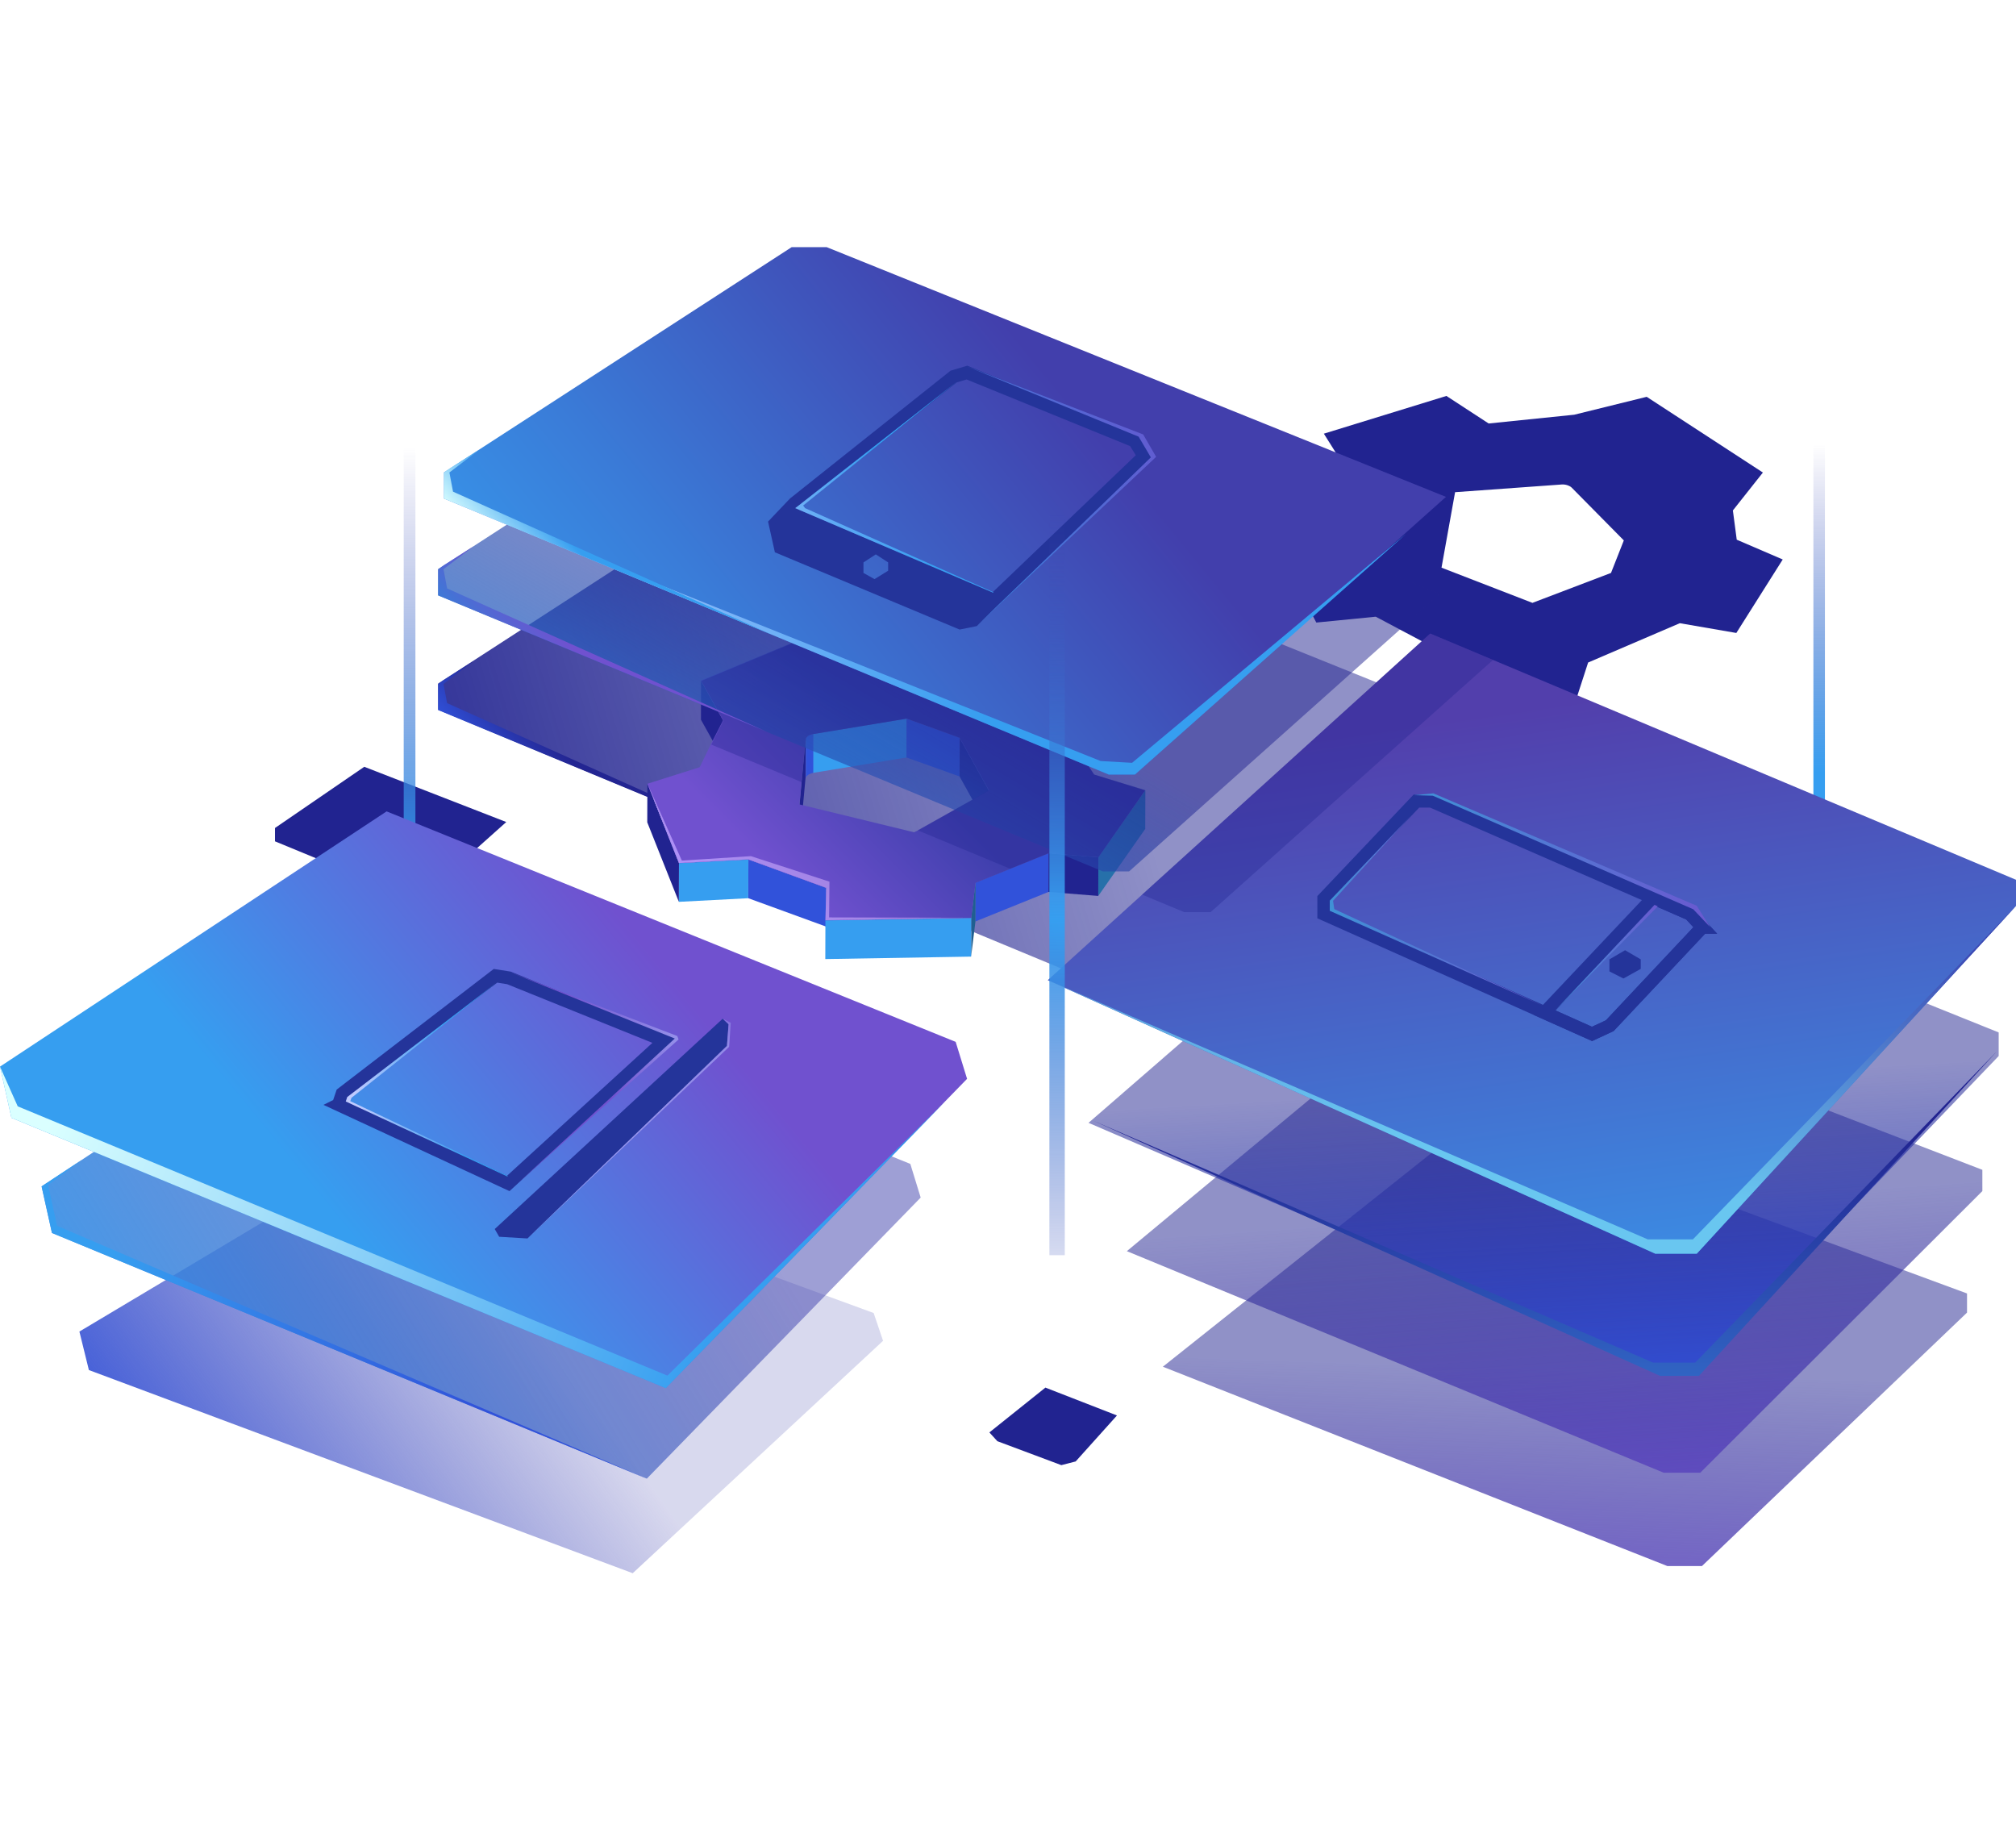 <svg xmlns="http://www.w3.org/2000/svg" xmlns:xlink="http://www.w3.org/1999/xlink" width="310" height="280" fill="none"><style><![CDATA[.B{fill:#212390}.C{fill:#3152da}.D{fill:#369ef0}.E{stroke:#24349a}.F{stroke-width:2}.G{stroke-miterlimit:10}]]></style><g clip-path="url(#g)"><path d="M67.377 109.128v-4.031l53.458-34.628h5.38l95.231 38.398-47.827 42.698h-4.039L67.377 109.128z" fill="url(#B)"/><path d="M72.819 101.643l-4.588 2.906-.864.62v4.004l50.427 20.935-49.041-21.997-.558-2.951 4.624-3.517z" fill="url(#C)"/><path d="M258.304 95.821l-14.098 6.046-1.718 5.299-19.1-1.916-1.17-4.76-10.67-5.667-9.14.9-7-13.414 8.277-1.098 3.842-8.232-3.959-6.298 18.848-5.803 6.496 4.237 13.153-1.349 11.147-2.753 17.868 11.642-4.616 5.83.594 4.498 7.072 3.041-7.135 11.3-8.691-1.502zm-22.698-3.113l12.118-4.615 1.97-5.002-7.998-8.097c-.069-.067-.144-.127-.225-.18a2.33 2.33 0 0 0-1.394-.315l-16.329 1.178-2.087 11.606 13.945 5.398" class="B"/><path d="M280.618 66.214h-1.772v92.207h1.772V66.214z" fill="url(#D)"/><path d="M42.285 127.31v2.051l21.439 8.844 2.69-1.601 11.435-10.212-21.835-8.493-13.729 9.411z" class="B"/><path d="M63.878 51.387h-1.799v87.268h1.799V51.387z" fill="url(#E)"/><path d="M152.135 220.247l8.619-6.892 11.003 4.283-6.352 7.071-2.204.567-9.834-3.68-1.232-1.349z" class="B"/><path d="M166.277 104.98l-.009 5.974-4.319 4.508.018-5.974 4.31-4.508z" fill="#2874b1"/><path d="M111.208 110.81l-.009 5.974-3.41-6.118.009-5.974 3.41 6.118z" class="B"/><path d="M139.406 110.496l-.018 5.974-14.386 2.366.018-5.974 14.386-2.366z" class="D"/><g class="C"><path d="M147.574 113.411l-.018 5.974-8.169-2.915.018-5.974 8.169 2.915zm-22.519-.541v5.965c-.62.108-1.07.414-1.133.783v-5.974c.027-.369.477-.675 1.133-.774z"/></g><mask id="A" maskUnits="userSpaceOnUse" x="123" y="112" width="3" height="8"><path d="M125.054 112.871v5.965c-.621.108-1.071.414-1.134.783v-5.974c.027-.369.477-.675 1.134-.774z" fill="#fff"/></mask><g mask="url(#A)" class="C"><path d="M124.975 112.871v5.992l-.297.072v-5.974l.288-.072"/><path d="M124.685 112.943v5.974c-.13.041-.254.098-.369.171v-5.974c.119-.071.246-.128.378-.171"/><path d="M124.307 113.114v5.974c-.072.039-.139.087-.198.144v-5.974a1.1 1.1 0 0 1 .189-.144"/><path d="M124.154 113.259v5.974l-.099.108v-5.974a.51.51 0 0 1 .099-.108zm-.134.107v5.974a.56.56 0 0 0-.063.09v-5.974a.56.56 0 0 1 .063-.09z"/><path d="M123.957 113.465v5.974a.45.45 0 0 0 0 .09v-5.974c.012-.032.027-.062.045-.09"/></g><g class="B"><path d="M152.062 121.508l-.018 5.974-4.489-8.097.018-5.974 4.489 8.097zm-28.177-7.863l-.018 5.973-.935 10.041.018-5.974.935-10.04z"/></g><path d="M176.121 121.48l-.018 5.974-7.224 10.302.018-5.974 7.224-10.302z" fill="#2670aa"/><path d="M168.896 131.782l-.018 5.974-7.665-.612.009-5.974 7.674.612z" class="B"/><path d="M115.079 132.133l-.018 5.974-10.67.557.018-5.973 10.67-.558z" class="D"/><path d="M104.406 132.69l-.018 5.974-4.859-12.227.018-5.964 4.859 12.217z" class="B"/><g class="C"><path d="M161.22 131.17l-.009 5.974-11.219 4.534.018-5.974 11.21-4.534zm-34.149 5.335l-.018 5.974-11.992-4.372.018-5.974 11.992 4.372z"/></g><path d="M150.012 135.704l-.018 5.974-.666 5.407.018-5.974.666-5.407z" fill="#205f90"/><path d="M149.344 141.111l-.018 5.974-22.42.378.018-5.974 22.42-.378z" class="D"/><path d="M168.239 119.096l-6.298-9.608 4.318-4.499-16.014-7.062-7.494 3.842-7.197-.9-6.865-4.858-20.917 8.619 3.41 6.117-1.872 3.68-1.718 3.536-8.043 2.546 4.858 12.217 10.67-.557 11.984 4.381-.135 4.975 22.42-.378.665-5.398 5.281-2.132 5.929-2.393 7.675.603 7.197-10.302-7.854-2.429zm-27.692 8.871l-17.616-4.282.315-3.41.621-6.631c.063-.36.513-.674 1.134-.773l14.394-2.376 8.151 2.969 4.499 8.097-10.976 6.163-.522.243z" fill="url(#F)"/><path d="M13.667 210.656l-1.457-5.92 49.41-29.491 72.72 26.639 1.449 4.274-38.497 35.735-83.624-31.237z" fill="url(#G)"/><path d="M7.989 189.577l-1.592-7.162 54.043-35.672 79.54 32.217 1.592 5.174-42.113 43.22-91.47-37.777z" fill="url(#H)"/><path d="M1.754 171.871L0 163.999l59.45-39.244 87.502 35.438 1.755 5.686-46.333 47.557-100.62-41.565z" fill="url(#I)"/><path d="M67.377 91.549v-4.04l53.458-34.628h5.38l95.231 38.398-47.827 42.707h-4.039L67.377 91.549z" fill="url(#J)"/><path opacity=".33" d="M176.119 121.48l-7.197 10.301-7.675-.603-5.928 2.394-14.206-5.902 10.976-6.163-4.499-8.097-8.142-2.915-14.394 2.375c-.621.099-1.071.414-1.134.774l-.621 6.63-13.927-5.784 1.872-3.68-3.41-6.118 20.917-8.619 6.865 4.858 7.197.9 7.432-3.904 16.023 7.062-4.319 4.498 6.298 9.609 7.872 2.384z" class="B"/><path d="M68.277 76.659v-4.031L121.736 38h5.38l95.23 38.398-47.826 42.698h-4.031L68.277 76.659z" fill="url(#K)"/><path d="M68.277 76.658l102.212 42.438h4.031l41.762-37.067-42.203 35.258-4.813-.27L68.277 76.658z" fill="url(#L)"/><path d="M178.811 210.143l48.843-38.857 74.816 27.593v2.942l-40.764 38.974h-5.308l-77.587-30.652z" fill="url(#M)"/><path d="M173.277 192.374l51.956-43.175 79.594 30.67v3.266l-43.373 43.301h-5.641l-82.536-34.062z" fill="url(#N)"/><path d="M167.385 172.645l55.276-47.98 84.677 34.08v3.625l-46.144 48.115h-6.001l-87.808-37.84z" fill="url(#O)"/><path d="M310 135.272v4.031l-49.086 53.458h-6.388l-93.413-42.05 14.512-13.154 44.3-40.143 9.662 4.058 80.413 33.8z" fill="url(#P)"/><path opacity=".33" d="M229.587 101.472l-43.436 38.784h-4.03l-6.496-2.699 44.3-40.143 9.662 4.058z" class="B"/><g class="E F G"><path d="M261.759 142.569l-14.233 15.141-2.717 1.26-7.305-3.266-33.936-15.159v-2.367l14.233-15.006h2.303l34.071 14.88 5.704 2.493 1.88 2.024z"/><path d="M261.759 142.569l-14.233 15.142-2.717 1.259-7.305-3.266 16.671-17.651 5.704 2.492 1.88 2.024z"/></g><path d="M247.482 147.508v1.853l2.151 1.089 2.663-1.476v-1.466l-2.411-1.404-2.403 1.404z" fill="#24349a"/><path d="M175.931 70.153l-23.527 22.519-2.69 2.672-2.051.414-27.647-11.561-.819-3.698 2.96-3.113 24.48-19.487 2.052-.612 25.766 10.499 1.476 2.366z" class="E F G"/><g fill="#24349a"><path d="M122.275 78.125l-3.086 2.375.828 3.698 27.179 11.498 2.051-.414 4.031-3.904-31.003-13.252zm14.296 9.626l-2.096 1.296-1.7-.954v-1.619l1.898-1.233 1.898 1.233v1.277zM76.074 188.974l35.06-32.343.9.855-.252 3.328-30.67 29.609-4.354-.261-.684-1.188z"/></g><path d="M52.045 169.847l26.118 12.11 24.004-21.943-23.914-9.654-2.06-.324-23.571 18.102-.576 1.709z" class="E F G"/><path d="M163.731 57.648h-2.366v135.347h2.366V57.648z" fill="url(#Q)"/><path d="M0 163.999l1.754 7.872 100.62 41.565 42.95-44.048-42.698 42.123-99.9-41.403L0 163.999z" fill="url(#R)"/><path d="M161.113 150.711l93.413 42.05h6.388L310 139.303l-49.689 51.263h-6.927l-92.271-39.855z" fill="url(#S)"/><path d="M168.076 172.303l87.196 39.252h5.965l45.82-49.905-46.387 47.863h-6.468l-86.126-37.21z" fill="url(#T)"/><path d="M73.729 69.128l-4.588 2.906-.864.612v4.013l50.427 20.935-49.041-21.997-.558-2.951 4.624-3.518z" fill="url(#U)"/><path d="M72.819 84l-4.588 2.915-.864.612v4.012l50.427 20.927-49.041-21.988-.558-2.96L72.819 84z" fill="url(#V)"/><path d="M147.061 58.737L123.256 77.37l-.315.252-.666.504 30.445 13 .054-.063-28.978-12.937-.297-.396 23.562-18.992z" fill="url(#W)"/><path d="M148.717 56.344l26.369 10.796 1.88 3.185-26.756 25.893 27.566-25.973-1.988-3.446-27.071-10.454z" fill="url(#X)"/><path d="M76.453 151.017l-22.492 17.228-.567.432-.225.684 24.831 11.525.09-.081-24.228-11.498.189-.513 22.402-17.777z" fill="url(#Y)"/><path d="M111.137 156.631l.9.855-.252 3.328-30.67 29.609 31.003-29.465.252-3.688-1.233-.639z" fill="url(#Z)"/><path d="M78.451 149.479l25.308 10.202-24.291 22.393 24.876-22.249-.198-.531-25.695-9.815z" fill="url(#a)"/><path d="M12.622 178.312l-6.226 4.103 1.592 7.161 91.47 37.778-90.678-38.875-1.394-6.28 5.236-3.887z" fill="url(#b)"/><path d="M204.479 138.475v1.565l32.73 14.584-32.038-14.845-.189-1.277 11.993-13.108-12.496 13.081z" fill="url(#c)"/><path d="M220.32 122.344l40.053 17.463 2.6 2.753-2.069-3.293-40.494-17.283-2.996.279 2.906.081z" fill="url(#d)"/><path d="M239.168 155.317l15.249-16.185.495.225-15.744 15.96z" fill="url(#e)"/><path d="M99.549 120.473l4.858 12.217 10.67-.558 11.984 4.382-.135 4.975 22.42-.378-21.853-.054.054-5.497-12.083-3.922-10.616.683-5.299-11.848z" fill="url(#f)"/></g><defs><linearGradient id="B" x1="53.468" y1="138.889" x2="170.281" y2="104.161" xlink:href="#h"><stop stop-color="#212390"/><stop offset="1" stop-color="#212390" stop-opacity=".5"/></linearGradient><linearGradient id="C" x1="82.761" y1="126.734" x2="90.372" y2="119.681" xlink:href="#h"><stop stop-color="#3152da"/><stop offset="1" stop-color="#232592"/></linearGradient><linearGradient id="D" x1="279.736" y1="118.791" x2="279.736" y2="68.31" xlink:href="#h"><stop stop-color="#369ef0"/><stop offset="1" stop-color="#3e3fac" stop-opacity="0"/></linearGradient><linearGradient id="E" x1="62.973" y1="136.666" x2="62.973" y2="68.77" xlink:href="#h"><stop stop-color="#369ef0"/><stop offset="1" stop-color="#3e3fac" stop-opacity="0"/></linearGradient><linearGradient id="F" x1="120.448" y1="136.136" x2="139.683" y2="116.901" xlink:href="#h"><stop offset=".02" stop-color="#7051cf"/><stop offset=".98" stop-color="#3e3fac"/></linearGradient><linearGradient id="G" x1="25.218" y1="244.304" x2="82.536" y2="203.576" xlink:href="#h"><stop offset=".01" stop-color="#3152da"/><stop offset="1" stop-color="#3e3fac" stop-opacity=".2"/></linearGradient><linearGradient id="H" x1="8.817" y1="230.638" x2="106.008" y2="171.088" xlink:href="#h"><stop offset=".01" stop-color="#369ef0"/><stop offset="1" stop-color="#3e3fac" stop-opacity=".5"/></linearGradient><linearGradient id="I" x1="51.695" y1="188.299" x2="102.095" y2="146.941" xlink:href="#h"><stop offset=".01" stop-color="#369ef0"/><stop offset=".98" stop-color="#7051cf"/></linearGradient><linearGradient id="J" x1="108.78" y1="150.081" x2="140.151" y2="96.65" xlink:href="#h"><stop stop-color="#369ef0"/><stop offset="1" stop-color="#212390" stop-opacity=".5"/></linearGradient><linearGradient id="K" x1="85.758" y1="125.025" x2="163.966" y2="61.032" xlink:href="#h"><stop stop-color="#369ef0"/><stop offset=".39" stop-color="#3a7cd8"/><stop offset="1" stop-color="#423fac"/></linearGradient><linearGradient id="L" x1="91.273" y1="47.806" x2="163.265" y2="92.322" xlink:href="#h"><stop stop-color="#bfcaff"/><stop offset="1" stop-color="#369ef0"/></linearGradient><linearGradient id="M" x1="238.738" y1="260.471" x2="240.483" y2="210.458" xlink:href="#h"><stop offset=".01" stop-color="#7051cf"/><stop offset="1" stop-color="#212390" stop-opacity=".5"/></linearGradient><linearGradient id="N" x1="243.101" y1="245.149" x2="239.034" y2="185.825" xlink:href="#h"><stop offset=".01" stop-color="#7051cf"/><stop offset="1" stop-color="#212390" stop-opacity=".5"/></linearGradient><linearGradient id="O" x1="240.321" y1="217.808" x2="237.415" y2="166.626" xlink:href="#h"><stop stop-color="#3152da"/><stop offset="1" stop-color="#212390" stop-opacity=".5"/></linearGradient><linearGradient id="P" x1="246.465" y1="218.411" x2="230.712" y2="109.443" xlink:href="#h"><stop offset=".01" stop-color="#369ef0"/><stop offset="1" stop-color="#523fac"/></linearGradient><linearGradient id="Q" x1="162.544" y1="78.827" x2="162.544" y2="206.814" xlink:href="#h"><stop stop-color="#3e3fac" stop-opacity="0"/><stop offset=".49" stop-color="#369ef0"/><stop offset="1" stop-color="#3e3fac" stop-opacity="0"/></linearGradient><linearGradient id="R" x1="20.477" y1="145.475" x2="117.227" y2="191.34" xlink:href="#h"><stop stop-color="#daffff"/><stop offset="1" stop-color="#369ef0"/></linearGradient><linearGradient id="S" x1="229.344" y1="177.872" x2="237.657" y2="133.887" xlink:href="#h"><stop offset=".01" stop-color="#69c6f0"/><stop offset="1" stop-color="#3d4ab4"/></linearGradient><linearGradient id="T" x1="237.567" y1="225.698" x2="237.567" y2="173.346" xlink:href="#h"><stop stop-color="#367cd6"/><stop offset="1" stop-color="#212390"/></linearGradient><linearGradient id="U" x1="83.68" y1="94.22" x2="91.291" y2="87.166" xlink:href="#h"><stop stop-color="#daffff"/><stop offset="1" stop-color="#369ef0"/></linearGradient><linearGradient id="V" x1="82.761" y1="109.101" x2="90.372" y2="102.038" xlink:href="#h"><stop stop-color="#3a7bd7"/><stop offset="1" stop-color="#7051cf"/></linearGradient><linearGradient id="W" x1="108.169" y1="97.396" x2="140.368" y2="80.06" xlink:href="#h"><stop stop-color="#bfcaff"/><stop offset="1" stop-color="#369ef0"/></linearGradient><linearGradient id="X" x1="147.529" y1="77.234" x2="185.396" y2="58.548" xlink:href="#h"><stop stop-color="#3a7bd7"/><stop offset="1" stop-color="#7051cf"/></linearGradient><linearGradient id="Y" x1="54.735" y1="169.361" x2="70.183" y2="167.022" xlink:href="#h"><stop stop-color="#bfcaff"/><stop offset="1" stop-color="#369ef0"/></linearGradient><linearGradient id="Z" x1="101.799" y1="179.887" x2="91.632" y2="167.742" xlink:href="#h"><stop offset=".01" stop-color="#b4c5ff"/><stop offset="1" stop-color="#7051cf"/></linearGradient><linearGradient id="a" x1="111.829" y1="150.207" x2="90.111" y2="160.5" xlink:href="#h"><stop offset=".01" stop-color="#b4c5ff"/><stop offset="1" stop-color="#7051cf"/></linearGradient><linearGradient id="b" x1="73.818" y1="202.532" x2="17.516" y2="203.485" xlink:href="#h"><stop stop-color="#3152da"/><stop offset="1" stop-color="#369ef0"/></linearGradient><linearGradient id="c" x1="207.429" y1="150.971" x2="231.568" y2="137.512" xlink:href="#h"><stop offset=".01" stop-color="#3a99d7"/><stop offset="1" stop-color="#7051cf"/></linearGradient><linearGradient id="d" x1="223.793" y1="141.561" x2="257.404" y2="122.812" xlink:href="#h"><stop offset=".01" stop-color="#3a99d7"/><stop offset="1" stop-color="#7051cf"/></linearGradient><linearGradient id="e" x1="235.128" y1="153.725" x2="259.321" y2="140.238" xlink:href="#h"><stop offset=".01" stop-color="#3a99d7"/><stop offset="1" stop-color="#7051cf"/></linearGradient><linearGradient id="f" x1="128.104" y1="125.853" x2="116.984" y2="140.868" xlink:href="#h"><stop stop-color="#9b7bd7"/><stop offset="1" stop-color="#ae91f7"/></linearGradient><clipPath id="g"><path fill="#fff" d="M0 0h310v280H0z"/></clipPath><linearGradient id="h" gradientUnits="userSpaceOnUse"/></defs></svg>